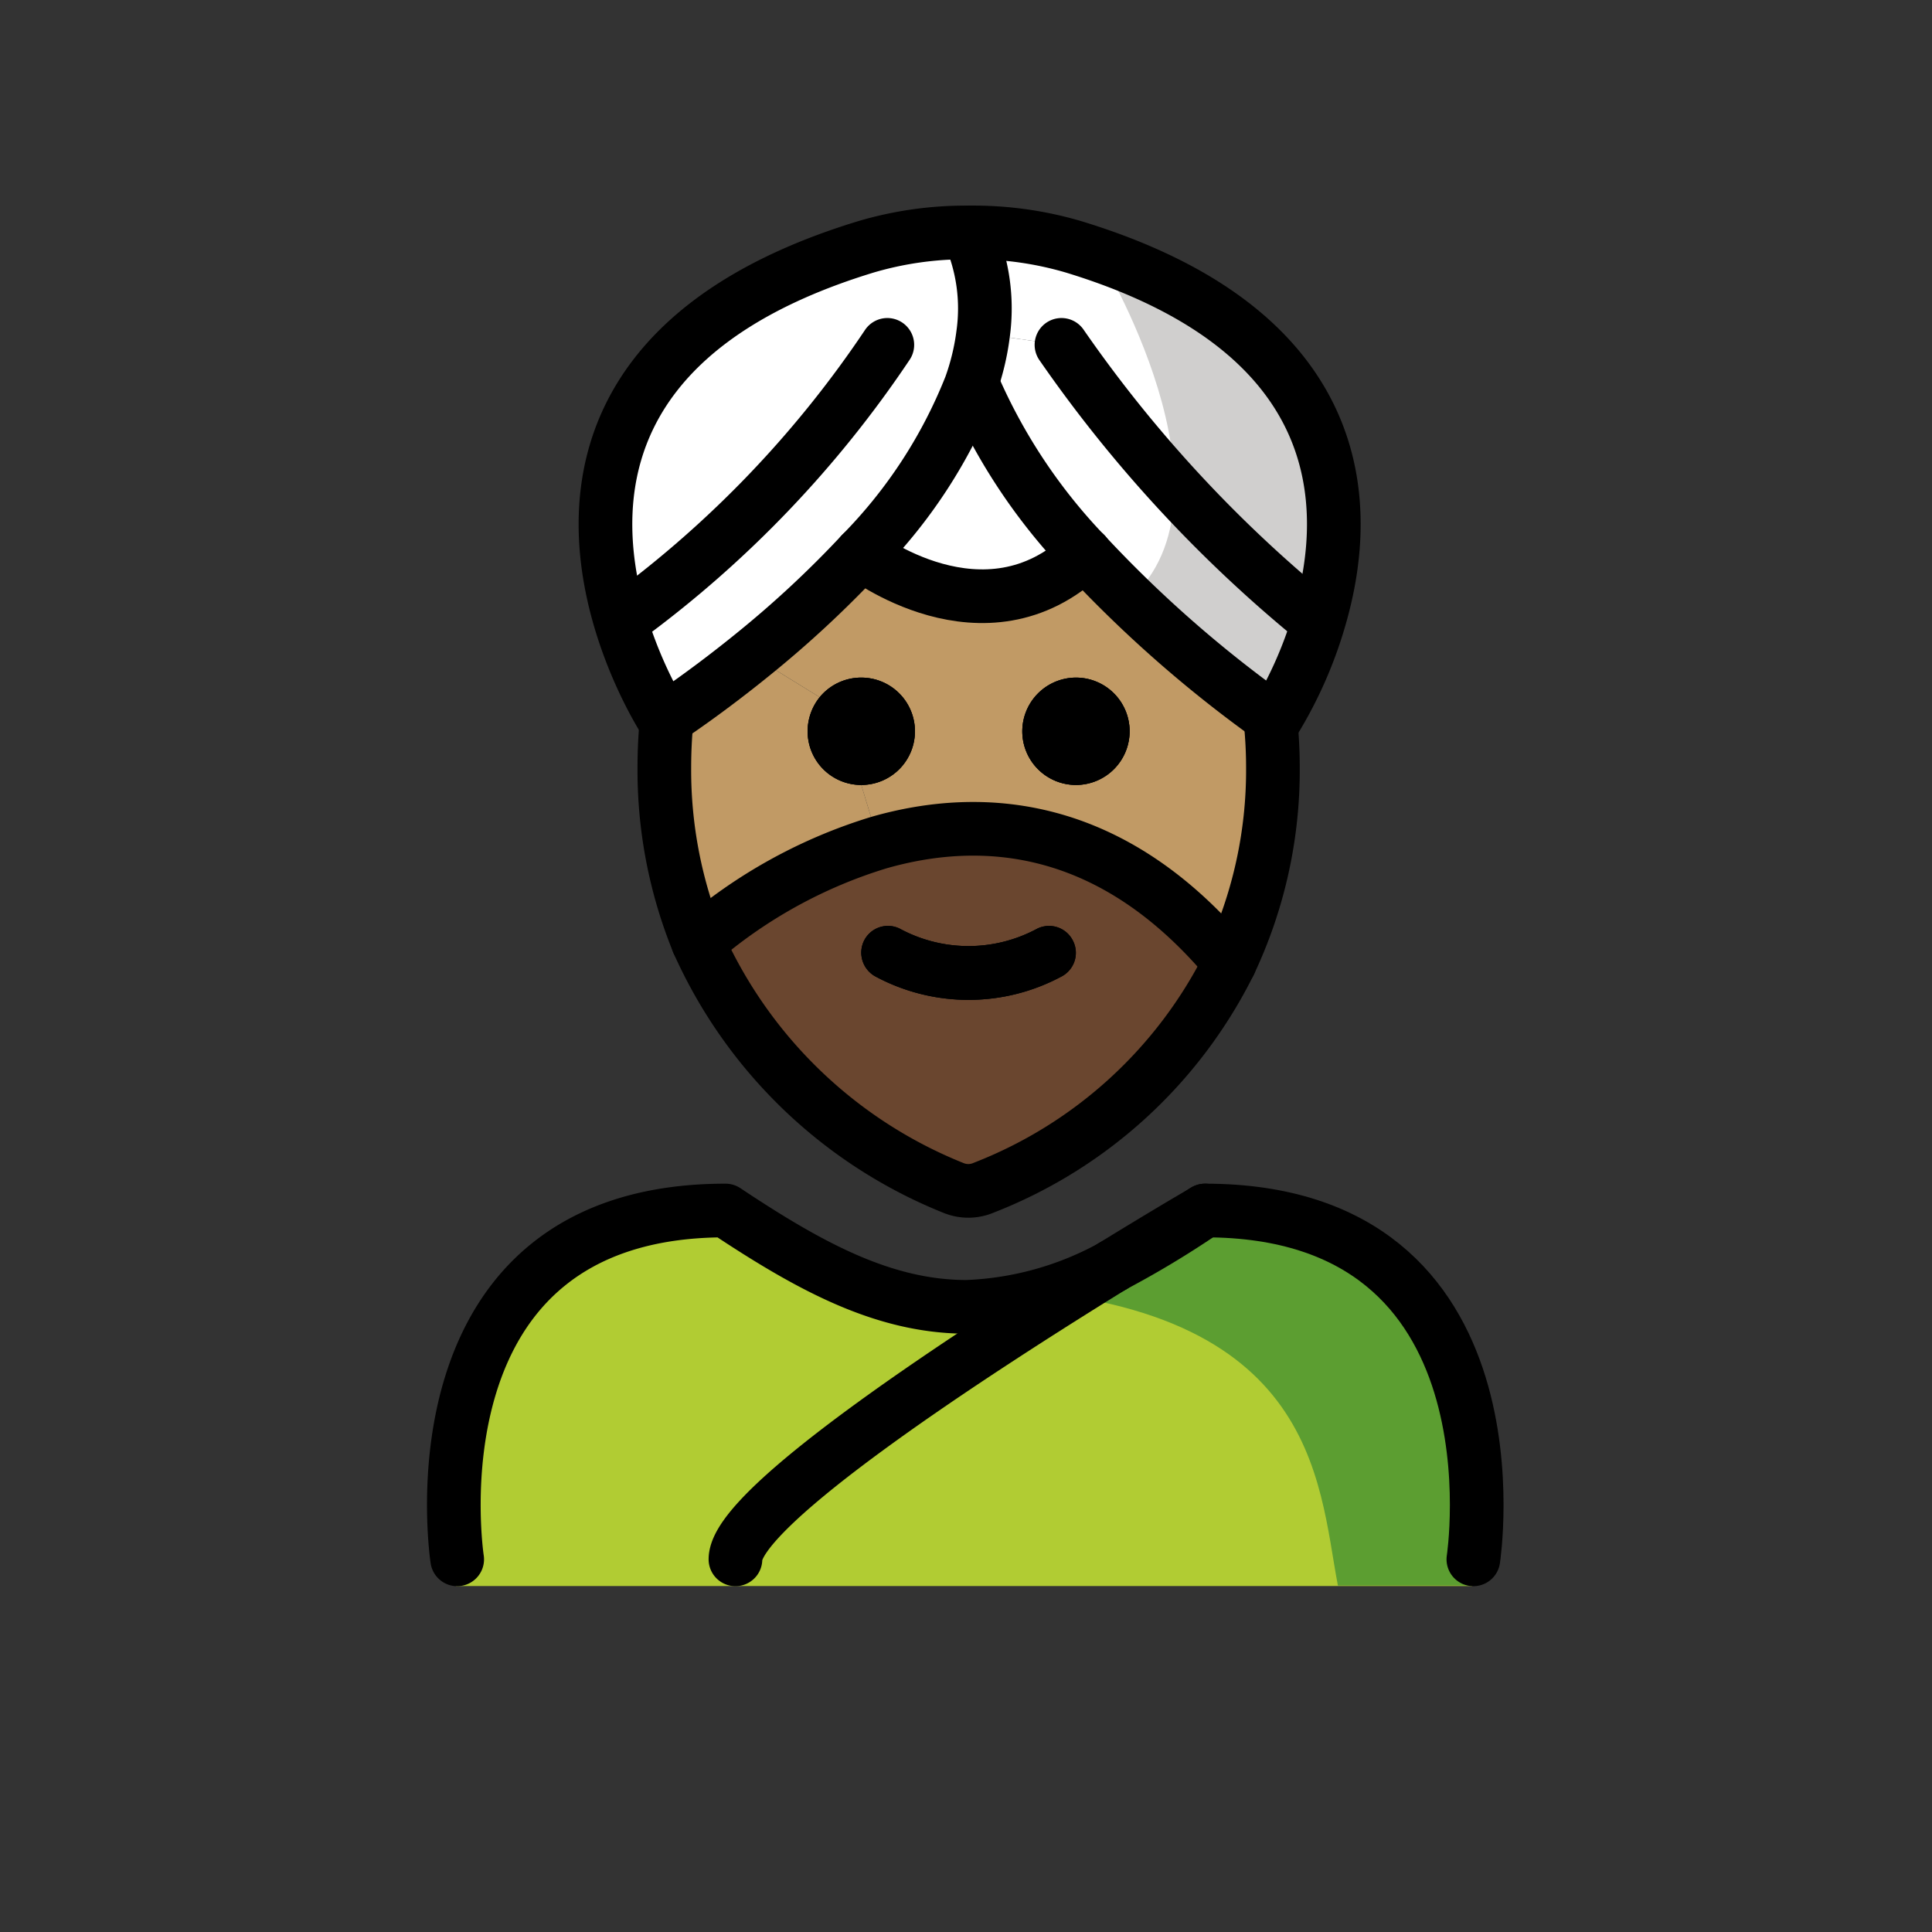 <svg id="emoji" viewBox="0 0 72 72" xmlns="http://www.w3.org/2000/svg">
  <rect x="0" y="0" width="72" height="72" fill="#333333" stroke="none"/>
  <g id="color">
    <path fill="#b1cc33" d="M54.864,59.107s2-13.797-10-13.797c-3.192,2.119-5.926,3.584-9,3.578h.125c-3.074.006-5.808-1.458-9-3.578-12,0-10,13.797-10,13.797"/>
    <path fill="#5c9e31" d="M45.257,44.163c-3.113,2.075-4.983,3.24-8.973,3.818,12.827.404,12.827,7.179,13.575,11.107h5.02S57.041,44.163,45.257,44.163Z"/>
    <path fill="#fff" d="M40.018,9.203c10.25,3.13,10.37,9.6,9.18,13.76h-.34a49.712,49.712,0,0,1-9.3-10.11l-2.92-.41a6.892,6.892,0,0,0-.53-3.75l.06-.03A13.217,13.217,0,0,1,40.018,9.203Z"/>
    <path fill="#fff" d="M40.428,20.633a21.353,21.353,0,0,1-4.13-6.19l-.13-.05a9.079,9.079,0,0,0,.47-1.95l2.92.41a49.712,49.712,0,0,0,9.3,10.11h.34a15.582,15.582,0,0,1-1.69,3.87s-.03-.02-.1-.07A46.092,46.092,0,0,1,40.428,20.633Z"/>
    <path fill="#fff" d="M40.428,20.633c-3.74,3.57-8.33,0-8.33,0a18.72,18.72,0,0,0,4.07-6.24l.13.05A21.353,21.353,0,0,0,40.428,20.633Z"/>
    <path fill="#fff" d="M36.108,8.693a6.892,6.892,0,0,1,.53,3.75,9.079,9.079,0,0,1-.47,1.95,18.72,18.72,0,0,1-4.07,6.24,39.454,39.454,0,0,1-4.08,3.79c-1.58,1.28-2.84,2.13-3.17,2.35l-.09.06s-8.34-12.79,7.5-17.63a13.103,13.103,0,0,1,3.84-.54C36.098,8.672,36.108,8.682,36.108,8.693Z"/>
    <path fill="#d0cfce" d="M40.951,9.512s5.481,8.946,1.145,12.828l5.415,4.492S55.823,14.611,40.951,9.512Z"/>
  </g>
  <g id="hair">
    <path fill="#6a462f" d="M45.828,35.883a17.201,17.201,0,0,1-9.17,8.38,1.45,1.45,0,0,1-1.12.01,17.597,17.597,0,0,1-9.52-9.15,18.572,18.572,0,0,1,6.73-3.72C36.548,30.312,41.418,30.582,45.828,35.883Zm-6.29.52a1,1,0,0,0-.89-1.79,5.383,5.383,0,0,1-5.11,0,.994.994,0,0,0-1.34.45,1.011,1.011,0,0,0,.45,1.34,7.33,7.33,0,0,0,6.89,0Z"/>
  </g>
  <g id="skin">
    <path fill="#c19a65" d="M47.348,26.852a17.142,17.142,0,0,1,.09,1.76,16.804,16.804,0,0,1-1.61,7.27c-4.41-5.3-9.28-5.57-13.08-4.48l-.65-2.15a2,2,0,1,0-1.55-3.27l-2.53-1.56a39.454,39.454,0,0,0,4.08-3.79s4.59,3.57,8.33,0a46.092,46.092,0,0,0,6.98,6.13Zm-5.25.4a2,2,0,1,0-2,2A2.006,2.006,0,0,0,42.098,27.253Z"/>
    <path fill="#c19a65" d="M32.098,29.253l.65,2.15a18.572,18.572,0,0,0-6.73,3.72,16.973,16.973,0,0,1-1.26-6.51c0-.62.03-1.23.09-1.84.33-.22,1.59-1.07,3.17-2.35l2.53,1.56a2.026,2.026,0,0,0-.45,1.27A1.993,1.993,0,0,0,32.098,29.253Z"/>
  </g>
  <g id="line">
    <path d="M40.098,25.253a2,2,0,1,1-2,2A2.006,2.006,0,0,1,40.098,25.253Z"/>
    <path d="M39.988,35.062a.994.994,0,0,1-.45,1.34,7.33,7.33,0,0,1-6.89,0,1.011,1.011,0,0,1-.45-1.34.994.994,0,0,1,1.34-.45,5.383,5.383,0,0,0,5.11,0A.994.994,0,0,1,39.988,35.062Z"/>
    <path d="M32.098,25.253a2,2,0,1,1-2,2,2.026,2.026,0,0,1,.45-1.27A2.001,2.001,0,0,1,32.098,25.253Z"/>
    <path fill="none" stroke="#000" stroke-miterlimit="10" d="M26.018,35.123a18.572,18.572,0,0,1,6.73-3.72c3.8-1.09,8.67-.82,13.08,4.48"/>
    <path d="M40.098,25.253a2,2,0,1,1-2,2A2.006,2.006,0,0,1,40.098,25.253Z"/>
    <path d="M39.988,35.062a.994.994,0,0,1-.45,1.34,7.33,7.33,0,0,1-6.89,0,1.011,1.011,0,0,1-.45-1.34.994.994,0,0,1,1.34-.45,5.383,5.383,0,0,0,5.11,0A.994.994,0,0,1,39.988,35.062Z"/>
    <path d="M32.098,25.253a2,2,0,1,1-2,2,2.026,2.026,0,0,1,.45-1.27A2.001,2.001,0,0,1,32.098,25.253Z"/>
    <path fill="none" stroke="#000" stroke-linecap="round" stroke-linejoin="round" stroke-width="2" d="M24.848,26.773c-.06.61-.09,1.22-.09,1.84a16.973,16.973,0,0,0,1.26,6.51,17.597,17.597,0,0,0,9.52,9.15,1.45,1.45,0,0,0,1.12-.01,17.201,17.201,0,0,0,9.17-8.38,16.804,16.804,0,0,0,1.61-7.27,17.142,17.142,0,0,0-.09-1.76"/>
    <path fill="none" stroke="#000" stroke-linecap="round" stroke-linejoin="round" stroke-width="2" d="M44.908,45.112c12,0,10,13,10,13"/>
    <path fill="none" stroke="#000" stroke-linecap="round" stroke-linejoin="round" stroke-width="2" d="M41.468,47.182a35.334,35.334,0,0,0,3.33-2"/>
    <path fill="none" stroke="#000" stroke-linecap="round" stroke-linejoin="round" stroke-width="2" d="M17.038,58.112s-2-13,10-13c3.14,2.09,5.84,3.55,8.87,3.59h.13a12.202,12.202,0,0,0,5.42-1.51"/>
    <path fill="none" stroke="#000" stroke-linecap="round" stroke-linejoin="round" stroke-width="2" d="M36.108,8.693c0-.01-.01-.02-.01-.03a13.103,13.103,0,0,0-3.84.54c-15.84,4.84-7.5,17.63-7.5,17.63l.09-.06c.33-.22,1.59-1.07,3.17-2.35a39.454,39.454,0,0,0,4.08-3.79,18.72,18.72,0,0,0,4.07-6.24,9.079,9.079,0,0,0,.47-1.95A6.892,6.892,0,0,0,36.108,8.693Z"/>
    <path fill="none" stroke="#000" stroke-linecap="round" stroke-linejoin="round" stroke-width="2" d="M23.408,22.962a40.62,40.62,0,0,0,9.66-10.11"/>
    <path fill="none" stroke="#000" stroke-linecap="round" stroke-linejoin="round" stroke-width="2" d="M36.168,8.662a13.217,13.217,0,0,1,3.85.54c10.25,3.13,10.37,9.6,9.18,13.76a15.582,15.582,0,0,1-1.69,3.87s-.03-.02-.1-.07a46.092,46.092,0,0,1-6.98-6.13,21.353,21.353,0,0,1-4.13-6.19"/>
    <path fill="none" stroke="#000" stroke-linecap="round" stroke-linejoin="round" stroke-width="2" d="M48.858,22.962a49.712,49.712,0,0,1-9.3-10.11"/>
    <path fill="none" stroke="#000" stroke-linecap="round" stroke-linejoin="round" stroke-width="2" d="M32.098,20.633s4.59,3.57,8.33,0h.01"/>
    <path fill="none" stroke="#000" stroke-linecap="round" stroke-linejoin="round" stroke-width="2" d="M26.018,35.123a18.572,18.572,0,0,1,6.73-3.72c3.8-1.09,8.67-.82,13.08,4.48"/>
    <path fill="none" stroke="#000" stroke-linecap="round" stroke-linejoin="round" stroke-width="2" d="M44.908,45.112a.932.932,0,0,0-.11.07c-.37.21-1.64.96-3.33,2a.01.01,0,0,1-.01.01c-5.09,3.14-14.05,8.95-14.05,10.92"/>
  </g>
</svg>
